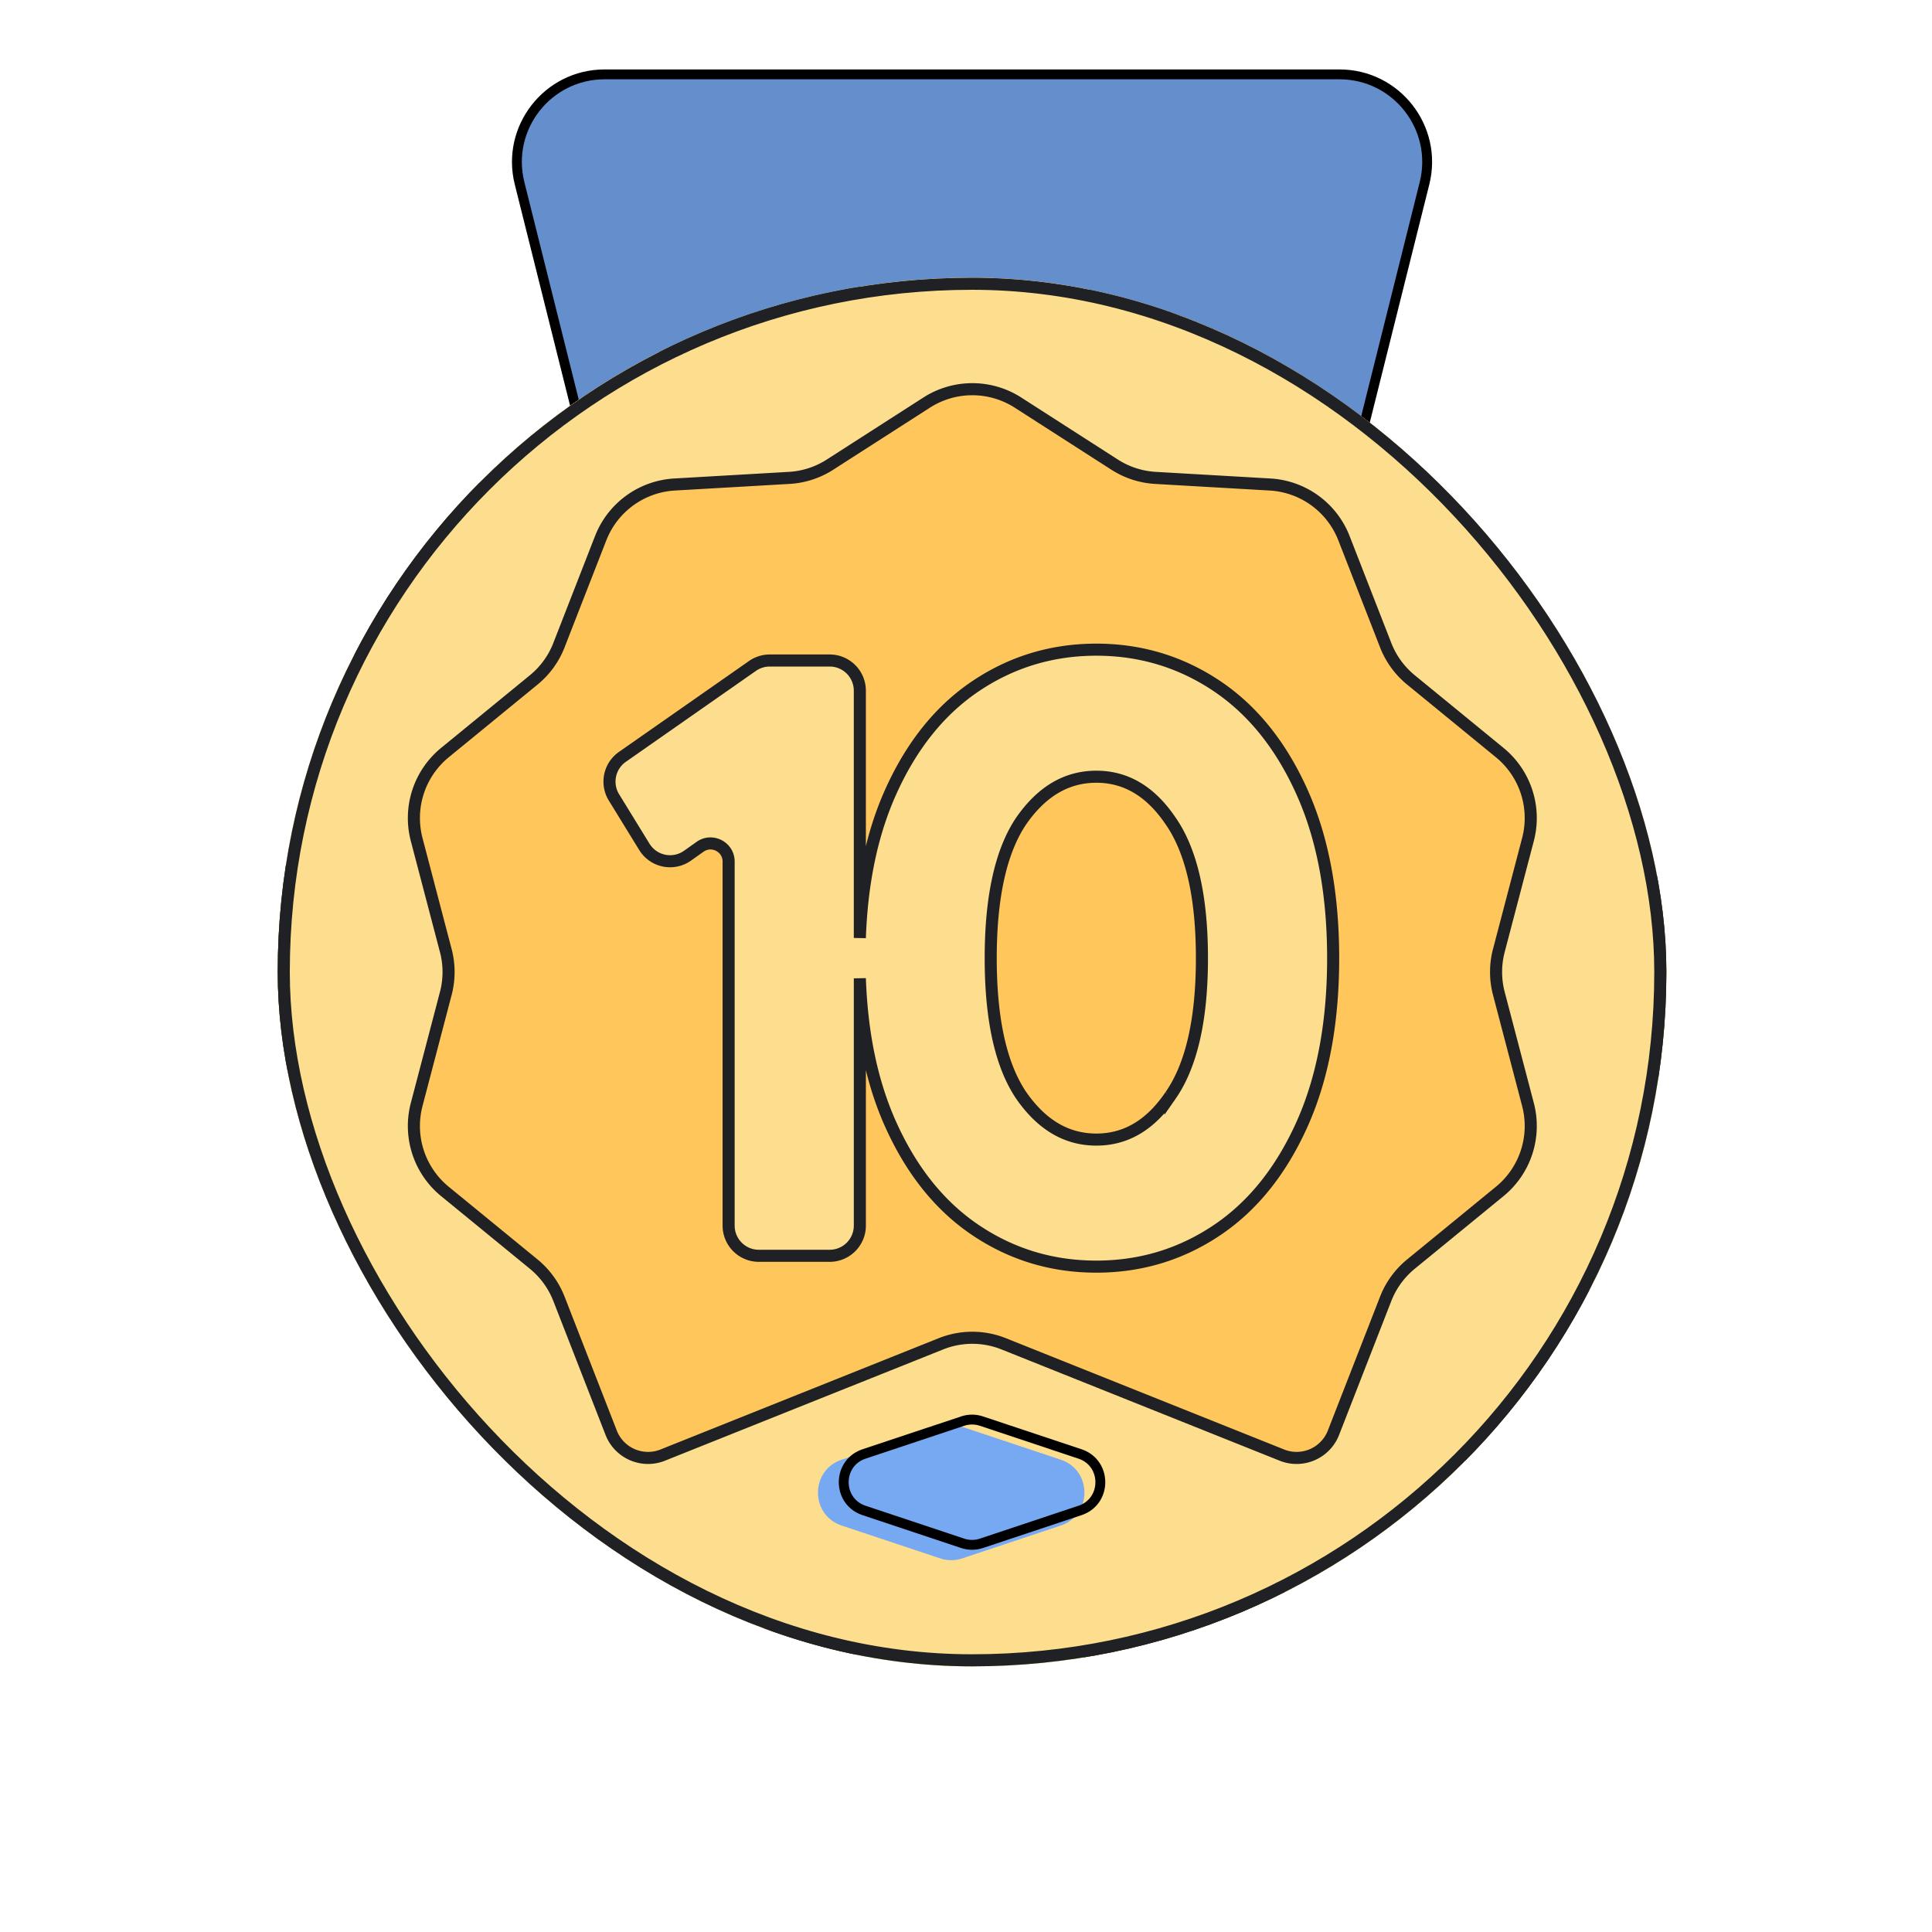 <svg xmlns="http://www.w3.org/2000/svg" fill="none" viewBox="0 0 160 160"><path fill="#648ECC" stroke="#000" stroke-width=".817" d="M43.028 15.177c-1.145-4.58 2.32-9.018 7.041-9.018h60.862c4.722 0 8.186 4.437 7.041 9.018l-9.041 36.164H52.069l-9.041-36.164Z"/><g clip-path="url(#a)"><path fill="#FFC65C" d="M23 80.5C23 48.744 48.744 23 80.5 23S138 48.744 138 80.5 112.256 138 80.5 138 23 112.256 23 80.5Z"/><path fill="#FBB90E" fill-rule="evenodd" d="M89.799 23.202a7.465 7.465 0 0 0 2.513 1.01 57.08 57.08 0 0 1 11.751 3.82c.83.374 1.719.608 2.628.66l6.524.377a6.999 6.999 0 0 1 6.118 4.445l2.396 6.145a7.452 7.452 0 0 0 1.431 2.285 57.694 57.694 0 0 1 7.221 9.932 7.468 7.468 0 0 0 1.73 2.065l5.09 4.166a7.002 7.002 0 0 1 2.337 7.192l-1.675 6.384a7.45 7.45 0 0 0-.186 2.681 58.354 58.354 0 0 1 0 12.268 7.45 7.45 0 0 0 .186 2.682l1.675 6.383a7.003 7.003 0 0 1-2.337 7.193l-5.09 4.166a7.459 7.459 0 0 0-1.73 2.065 57.697 57.697 0 0 1-7.221 9.931 7.454 7.454 0 0 0-1.431 2.285l-2.396 6.145a6.997 6.997 0 0 1-6.118 4.445l-6.524.377a7.465 7.465 0 0 0-2.628.66 57.088 57.088 0 0 1-11.751 3.82 7.46 7.46 0 0 0-2.513 1.01l-5.494 3.527a7 7 0 0 1-7.563 0l-5.472-3.513a7.458 7.458 0 0 0-2.52-1.011 57.148 57.148 0 0 1-11.819-3.835 7.453 7.453 0 0 0-2.629-.661l-6.47-.374a6.998 6.998 0 0 1-6.118-4.445l-2.361-6.054a7.449 7.449 0 0 0-1.44-2.295 57.698 57.698 0 0 1-7.33-10.076 7.46 7.46 0 0 0-1.735-2.073l-5.002-4.094a7 7 0 0 1-2.337-7.193l1.641-6.257c.23-.878.283-1.793.185-2.696a58.124 58.124 0 0 1 0-12.492 7.462 7.462 0 0 0-.185-2.696L21.51 65.3a7 7 0 0 1 2.336-7.192l5.001-4.094a7.465 7.465 0 0 0 1.735-2.074 57.678 57.678 0 0 1 7.33-10.075 7.461 7.461 0 0 0 1.44-2.295l2.362-6.055a7 7 0 0 1 6.118-4.445l6.47-.373a7.466 7.466 0 0 0 2.63-.661A57.07 57.07 0 0 1 68.748 24.2a7.464 7.464 0 0 0 2.522-1.012l5.471-3.512a7 7 0 0 1 7.563 0l5.494 3.526ZM111.3 44.57a7 7 0 0 0-6.119-4.445l-8.317-.48-1.178-.068a7 7 0 0 1-3.378-1.098l-.993-.637-7.011-4.5a7 7 0 0 0-7.563 0l-7.01 4.5-.994.637a7 7 0 0 1-3.378 1.098l-1.178.068-8.318.48a7 7 0 0 0-6.118 4.445l-3.026 7.762-.43 1.1a7 7 0 0 1-2.087 2.873l-.914.748-6.446 5.277a7 7 0 0 0-2.337 7.192l2.114 8.058.3 1.142a7 7 0 0 1 0 3.552l-.3 1.142-2.114 8.058a7 7 0 0 0 2.337 7.193l6.446 5.277.914.747a7.007 7.007 0 0 1 2.088 2.874l.429 1.1 3.894 9.987a3.279 3.279 0 0 0 4.273 1.853l23.037-9.215a7.005 7.005 0 0 1 5.2 0l23.036 9.215a3.28 3.28 0 0 0 4.273-1.853l3.894-9.987.429-1.1a7.01 7.01 0 0 1 2.088-2.874l.913-.747 6.447-5.277a6.999 6.999 0 0 0 2.337-7.193l-2.114-8.058-.299-1.142a6.987 6.987 0 0 1 0-3.552l.299-1.141 2.114-8.059a6.999 6.999 0 0 0-2.337-7.192l-6.447-5.277-.913-.748a7.001 7.001 0 0 1-2.088-2.874l-.429-1.1-3.026-7.76Z" clip-rule="evenodd"/><path fill="url(#b)" fill-opacity=".8" fill-rule="evenodd" d="M89.799 23.202a7.465 7.465 0 0 0 2.513 1.01 57.08 57.08 0 0 1 11.751 3.82c.83.374 1.719.608 2.628.66l6.524.377a6.999 6.999 0 0 1 6.118 4.445l2.396 6.145a7.452 7.452 0 0 0 1.431 2.285 57.694 57.694 0 0 1 7.221 9.932 7.468 7.468 0 0 0 1.73 2.065l5.09 4.166a7.002 7.002 0 0 1 2.337 7.192l-1.675 6.384a7.45 7.45 0 0 0-.186 2.681 58.354 58.354 0 0 1 0 12.268 7.45 7.45 0 0 0 .186 2.682l1.675 6.383a7.003 7.003 0 0 1-2.337 7.193l-5.09 4.166a7.459 7.459 0 0 0-1.73 2.065 57.697 57.697 0 0 1-7.221 9.931 7.454 7.454 0 0 0-1.431 2.285l-2.396 6.145a6.997 6.997 0 0 1-6.118 4.445l-6.524.377a7.465 7.465 0 0 0-2.628.66 57.088 57.088 0 0 1-11.751 3.82 7.46 7.46 0 0 0-2.513 1.01l-5.494 3.527a7 7 0 0 1-7.563 0l-5.472-3.513a7.458 7.458 0 0 0-2.52-1.011 57.148 57.148 0 0 1-11.819-3.835 7.453 7.453 0 0 0-2.629-.661l-6.47-.374a6.998 6.998 0 0 1-6.118-4.445l-2.361-6.054a7.449 7.449 0 0 0-1.44-2.295 57.698 57.698 0 0 1-7.33-10.076 7.46 7.46 0 0 0-1.735-2.073l-5.002-4.094a7 7 0 0 1-2.337-7.193l1.641-6.257c.23-.878.283-1.793.185-2.696a58.124 58.124 0 0 1 0-12.492 7.462 7.462 0 0 0-.185-2.696L21.51 65.3a7 7 0 0 1 2.336-7.192l5.001-4.094a7.465 7.465 0 0 0 1.735-2.074 57.678 57.678 0 0 1 7.33-10.075 7.461 7.461 0 0 0 1.44-2.295l2.362-6.055a7 7 0 0 1 6.118-4.445l6.47-.373a7.466 7.466 0 0 0 2.63-.661A57.07 57.07 0 0 1 68.748 24.2a7.464 7.464 0 0 0 2.522-1.012l5.471-3.512a7 7 0 0 1 7.563 0l5.494 3.526ZM111.3 44.57a7 7 0 0 0-6.119-4.445l-8.317-.48-1.178-.068a7 7 0 0 1-3.378-1.098l-.993-.637-7.011-4.5a7 7 0 0 0-7.563 0l-7.01 4.5-.994.637a7 7 0 0 1-3.378 1.098l-1.178.068-8.318.48a7 7 0 0 0-6.118 4.445l-3.026 7.762-.43 1.1a7 7 0 0 1-2.087 2.873l-.914.748-6.446 5.277a7 7 0 0 0-2.337 7.192l2.114 8.058.3 1.142a7 7 0 0 1 0 3.552l-.3 1.142-2.114 8.058a7 7 0 0 0 2.337 7.193l6.446 5.277.914.747a7.007 7.007 0 0 1 2.088 2.874l.429 1.1 3.894 9.987a3.279 3.279 0 0 0 4.273 1.853l23.037-9.215a7.005 7.005 0 0 1 5.2 0l23.036 9.215a3.28 3.28 0 0 0 4.273-1.853l3.894-9.987.429-1.1a7.01 7.01 0 0 1 2.088-2.874l.913-.747 6.447-5.277a6.999 6.999 0 0 0 2.337-7.193l-2.114-8.058-.299-1.142a6.987 6.987 0 0 1 0-3.552l.299-1.141 2.114-8.059a6.999 6.999 0 0 0-2.337-7.192l-6.447-5.277-.913-.748a7.001 7.001 0 0 1-2.088-2.874l-.429-1.1-3.026-7.76Z" clip-rule="evenodd"/><path fill="#FDDE8E" fill-rule="evenodd" d="M89.799 23.202a7.465 7.465 0 0 0 2.513 1.01 57.08 57.08 0 0 1 11.751 3.82c.83.374 1.719.608 2.628.66l6.524.377a6.999 6.999 0 0 1 6.118 4.445l2.396 6.145a7.452 7.452 0 0 0 1.431 2.285 57.694 57.694 0 0 1 7.221 9.932 7.468 7.468 0 0 0 1.73 2.065l5.09 4.166a7.002 7.002 0 0 1 2.337 7.192l-1.675 6.384a7.45 7.45 0 0 0-.186 2.681 58.354 58.354 0 0 1 0 12.268 7.45 7.45 0 0 0 .186 2.682l1.675 6.383a7.003 7.003 0 0 1-2.337 7.193l-5.09 4.166a7.459 7.459 0 0 0-1.73 2.065 57.697 57.697 0 0 1-7.221 9.931 7.454 7.454 0 0 0-1.431 2.285l-2.396 6.145a6.997 6.997 0 0 1-6.118 4.445l-6.524.377a7.465 7.465 0 0 0-2.628.66 57.088 57.088 0 0 1-11.751 3.82 7.46 7.46 0 0 0-2.513 1.01l-5.494 3.527a7 7 0 0 1-7.563 0l-5.472-3.513a7.458 7.458 0 0 0-2.52-1.011 57.148 57.148 0 0 1-11.819-3.835 7.453 7.453 0 0 0-2.629-.661l-6.47-.374a6.998 6.998 0 0 1-6.118-4.445l-2.361-6.054a7.449 7.449 0 0 0-1.44-2.295 57.698 57.698 0 0 1-7.33-10.076 7.46 7.46 0 0 0-1.735-2.073l-5.002-4.094a7 7 0 0 1-2.337-7.193l1.641-6.257c.23-.878.283-1.793.185-2.696a58.124 58.124 0 0 1 0-12.492 7.462 7.462 0 0 0-.185-2.696L21.51 65.3a7 7 0 0 1 2.336-7.192l5.001-4.094a7.465 7.465 0 0 0 1.735-2.074 57.678 57.678 0 0 1 7.33-10.075 7.461 7.461 0 0 0 1.44-2.295l2.362-6.055a7 7 0 0 1 6.118-4.445l6.47-.373a7.466 7.466 0 0 0 2.63-.661A57.07 57.07 0 0 1 68.748 24.2a7.464 7.464 0 0 0 2.522-1.012l5.471-3.512a7 7 0 0 1 7.563 0l5.494 3.526ZM111.3 44.57a7 7 0 0 0-6.119-4.445l-8.317-.48-1.178-.068a7 7 0 0 1-3.378-1.098l-.993-.637-7.011-4.5a7 7 0 0 0-7.563 0l-7.01 4.5-.994.637a7 7 0 0 1-3.378 1.098l-1.178.068-8.318.48a7 7 0 0 0-6.118 4.445l-3.026 7.762-.43 1.1a7 7 0 0 1-2.087 2.873l-.914.748-6.446 5.277a7 7 0 0 0-2.337 7.192l2.114 8.058.3 1.142a7 7 0 0 1 0 3.552l-.3 1.142-2.114 8.058a7 7 0 0 0 2.337 7.193l6.446 5.277.914.747a7.007 7.007 0 0 1 2.088 2.874l.429 1.1 3.894 9.987a3.279 3.279 0 0 0 4.273 1.853l23.037-9.215a7.005 7.005 0 0 1 5.2 0l23.036 9.215a3.28 3.28 0 0 0 4.273-1.853l3.894-9.987.429-1.1a7.01 7.01 0 0 1 2.088-2.874l.913-.747 6.447-5.277a6.999 6.999 0 0 0 2.337-7.193l-2.114-8.058-.299-1.142a6.987 6.987 0 0 1 0-3.552l.299-1.141 2.114-8.059a6.999 6.999 0 0 0-2.337-7.192l-6.447-5.277-.913-.748a7.001 7.001 0 0 1-2.088-2.874l-.429-1.1-3.026-7.76Z" clip-rule="evenodd"/><path fill="#202124" d="m96.865 39.645-.028.499.028-.5Zm-5.55-1.803-.27.42.27-.42Zm-21.584 0-.27-.421.27.42Zm-5.55 1.803.03.499-.03-.5ZM46.72 52.332l-.466-.182.466.182Zm-3.43 4.72.316.388-.317-.387ZM36.62 77.58l-.484.127.484-.127Zm0 5.836.483.127-.483-.127Zm6.67 20.528.316-.387-.317.387Zm3.43 4.721-.466.181.466-.181Zm67.607 0 .466.181-.466-.181Zm3.43-4.721.317.387-.317-.387Zm6.67-20.528-.483.127.483-.127Zm0-5.835.484.126-.484-.126Zm-6.67-20.528.317-.387-.317.387Zm-3.43-4.721.466-.182-.466.182Zm2.517 3.973-.317.387.317-.387Zm-2.088-2.874.466-.181-.466.181Zm9.448 8.899-.317.387.317-.387Zm-.076 19.944-.484.127.484-.127Zm0-3.552-.484-.127.484.127ZM77.924 111.29l.185.465-.185-.465Zm5.2 0-.186.465.185-.465ZM36.918 78.722l.484-.127-.484.127Zm0 3.552-.483-.127.483.127Zm-.076-19.944.317.387-.317-.387Zm-2.337 7.192-.484.127.484-.127Zm11.785-16.09-.466-.182.466.181Zm-2.088 2.873.317.387-.317-.387Zm11.661-16.18-.028-.5.029.5Zm12.874-1.646-.27-.42.27.42Zm-3.378 1.098-.029-.5.029.5Zm18.945-6.236-.27.421.27-.42Zm11.382 6.236-.029.5.03-.5Zm-3.378-1.098.27-.42-.27.42ZM76.742 19.676l-.27-.421.27.42Zm7.563 0-.27.42.27-.42ZM68.749 24.2l-.101-.49.101.49Zm2.522-1.012.27.42-.27-.42Zm-16.969 5.508-.029-.5.03.5Zm2.63-.661-.206-.456.205.456Zm-15.218 5.48-.466-.182.466.181Zm-3.801 8.349-.37-.336.37.336Zm-9.066 12.149.317.387-.317-.387ZM23.15 89.44l.484.127-.484-.127Zm.696 13.45-.316.387.316-.387Zm-2.337-7.193-.483-.127.483.127Zm9.073 13.36-.433.249.433-.249Zm-1.735-2.073-.316.386.317-.386Zm9.066 12.149.37-.336-.37.336Zm9.92 12.794.028-.499-.029.499Zm9.098 1.035-.205.456.205-.456Zm-2.629-.661-.029.499.03-.499Zm14.447 4.496.102-.49-.102.49Zm15.556 4.524-.27-.421.27.421Zm-7.563 0-.27.421.27-.421Zm15.57-4.537.102.489-.102-.489Zm-2.513 1.01-.27-.421.27.421Zm36.742-46.32.484-.127-.484.127Zm-19.85 40.83-.029-.499.029.499Zm-2.628.66.205.456-.205-.456Zm15.27-5.482.466.182-.466-.182Zm-6.118 4.445-.029-.499.029.499Zm18.896-24.871.317.387-.317-.387Zm-1.73 2.065-.433-.249.433.249Zm-19.948 9.531.466.181-.466-.181Zm26.768-15.762-.317-.387.317.387Zm-31.041 17.615-.186.464.186-.464Zm31.517-33.873.497.053-.497-.053Zm.186 2.682-.483.127.483-.127Zm-82.976 31.191.185.464-.185-.464Zm82.976-48.822.484.127-.484-.127Zm-.186 2.681.497-.053-.497.053Zm-87.063 44.288.466-.182-.466.182Zm88.924-53.353.483.127-.483-.127Zm-9.157-13.423-.433.249.433-.25Zm1.73 2.065.317-.387-.317.387Zm-87.908 50.75-.317.387.317-.387Zm2.088 2.874.466-.182-.466.182Zm75.438-67.906.466-.182-.466.182Zm1.431 2.285-.371.335.371-.335Zm-3.827-8.43-.466.182.466-.182ZM23.15 71.556l.484-.127-.484.127Zm11.356 19.918-.484-.127.484.127Zm2.337 7.193.317-.387-.317.387Zm55.469-74.454.102-.49-.102.49Zm22.444 83.352-.466-.182.466.182Zm2.088-2.874.317.387-.317-.387Zm6.316 14.361-.371-.335.371.335Zm-1.431 2.285-.466-.181.466.181Zm-17.666-93.305-.205.456.205-.456Zm.205-.456a57.571 57.571 0 0 0-11.854-3.853l-.204.98a56.574 56.574 0 0 1 11.648 3.785l.41-.912Zm8.976.994-6.524-.377-.058.999 6.524.376.058-.998Zm8.951 10.907-2.396-6.144-.932.363 2.396 6.145.932-.364Zm8.619 12.15a58.183 58.183 0 0 0-7.283-10.018l-.742.67a57.207 57.207 0 0 1 7.159 9.846l.866-.499Zm6.703 6.093-5.089-4.166-.633.774 5.089 4.166.633-.774Zm.83 14.09 1.674-6.384-.967-.253-1.674 6.383.967.254Zm.153 8.688c0-2.09-.111-4.154-.326-6.187l-.995.106c.212 1.998.321 4.027.321 6.081h1Zm-.326 6.187c.215-2.033.326-4.097.326-6.187h-1c0 2.055-.109 4.084-.321 6.082l.995.105Zm1.847 8.885-1.674-6.383-.967.254 1.674 6.383.967-.254Zm-7.593 11.873 5.089-4.166-.633-.774-5.089 4.166.633.774Zm-8.897 11.945a58.187 58.187 0 0 0 7.283-10.018l-.866-.498a57.215 57.215 0 0 1-7.159 9.845l.742.671Zm-3.732 8.276 2.396-6.145-.932-.363-2.396 6.144.932.364Zm-13.079 5.139 6.524-.376-.058-.999-6.524.377.058.998Zm-14.306 4.47a57.523 57.523 0 0 0 11.854-3.853l-.41-.912a56.568 56.568 0 0 1-11.648 3.786l.204.979Zm-7.839 4.469 5.494-3.527-.54-.842-5.494 3.527.54.842ZM71 138.229l5.472 3.513.54-.842-5.471-3.512-.54.841Zm-14.274-4.811a57.541 57.541 0 0 0 11.922 3.868l.203-.979a56.633 56.633 0 0 1-11.715-3.801l-.41.912Zm-8.923-.991 6.47.373.058-.998-6.47-.374-.058.999Zm-8.916-10.817 2.36 6.054.932-.364-2.36-6.054-.932.364Zm-8.738-12.304a58.228 58.228 0 0 0 7.393 10.163l.74-.672a57.2 57.2 0 0 1-7.266-9.989l-.867.498Zm-6.62-6.029 5.002 4.093.633-.773-5.001-4.094-.633.774Zm-.862-13.964-1.641 6.257.967.254 1.641-6.257-.967-.254Zm-.167-8.815c0 2.129.115 4.23.338 6.3l.994-.107c-.22-2.034-.332-4.1-.332-6.193h-1Zm.338-6.3a58.633 58.633 0 0 0-.338 6.3h1c0-2.092.113-4.158.332-6.192l-.994-.108Zm-1.812-8.772 1.64 6.257.968-.254-1.641-6.256-.967.253Zm7.505-11.8L23.53 57.72l.633.774 5.001-4.094-.633-.774Zm9.011-12.098A58.184 58.184 0 0 0 30.15 51.69l.867.497a57.178 57.178 0 0 1 7.267-9.988l-.74-.672Zm3.706-8.195-2.36 6.054.93.363 2.361-6.054-.931-.363Zm13.025-5.136-6.47.373.058.998 6.47-.373-.058-.998Zm14.375-4.487a57.563 57.563 0 0 0-11.922 3.869l.41.912a56.57 56.57 0 0 1 11.715-3.802l-.203-.979Zm7.824-4.455L71 22.767l.54.842 5.472-3.513-.54-.841Zm13.597 3.527-5.494-3.527-.54.841 5.494 3.527.54-.841Zm6.768 17.362 8.317.48.057-.998-8.317-.48-.057.998Zm-1.179-.068 1.179.068.057-.998-1.178-.068-.058.998Zm-4.613-1.814.994.638.54-.841-.993-.638-.54.841Zm-7.01-4.5 7.01 4.5.54-.841-7.01-4.5-.54.841ZM70 38.262l7.011-4.5-.54-.842-7.01 4.5.54.842Zm-.993.638.993-.638-.54-.841-.993.638.54.841Zm-4.798 1.244 1.179-.068-.058-.998-1.178.068.057.998Zm-8.317.48 8.317-.48-.057-.998-8.317.48.057.998Zm-8.708 11.89 3.027-7.762-.932-.364-3.026 7.762.931.363Zm-.428 1.099.428-1.1-.931-.363-.43 1.1.933.363Zm-3.15 3.827.913-.748-.634-.774-.913.748.633.774Zm-6.447 5.277 6.446-5.277-.633-.774-6.447 5.277.634.774Zm-.057 14.737-2.113-8.059-.968.254 2.114 8.058.967-.253Zm.3 1.141-.3-1.141-.967.253.3 1.142.967-.254Zm-.3 4.948.3-1.142-.968-.254-.299 1.142.967.254ZM34.99 91.6l2.113-8.058-.967-.254-2.114 8.058.968.254Zm8.616 11.956L37.16 98.28l-.634.774 6.447 5.277.633-.774Zm.914.747-.914-.747-.633.774.913.747.634-.774Zm2.665 4.179-.428-1.1-.932.364.429 1.099.931-.363Zm3.895 9.987-3.895-9.987-.931.363 3.894 9.987.932-.363Zm26.658-7.644-23.037 9.215.371.928 23.037-9.214-.371-.929Zm28.608 9.215-23.037-9.215-.371.929 23.036 9.214.372-.928Zm7.516-11.558-3.895 9.987.932.363 3.894-9.987-.931-.363Zm.428-1.1-.428 1.1.931.363.429-1.099-.932-.364Zm3.151-3.826-.914.747.634.774.913-.747-.633-.774Zm6.446-5.277-6.446 5.277.633.774 6.447-5.277-.634-.774Zm.057-14.737 2.113 8.058.968-.254-2.114-8.058-.967.254Zm-.3-1.142.3 1.142.967-.254-.3-1.142-.967.254Zm.3-4.947-.3 1.141.967.254.3-1.142-.967-.253Zm2.113-8.059-2.113 8.059.967.253 2.114-8.058-.968-.254Zm-8.616-11.955 6.446 5.277.634-.774-6.447-5.277-.633.774Zm-.914-.748.914.748.633-.774-.913-.748-.634.774Zm-2.665-4.179.428 1.1.932-.363-.429-1.1-.931.363Zm-3.027-7.761 3.027 7.761.931-.363-3.026-7.761-.932.363Zm6.326 11.166a6.5 6.5 0 0 1-1.939-2.668l-.932.363a7.504 7.504 0 0 0 2.237 3.079l.634-.774Zm9.864 13.731a7.5 7.5 0 0 0-2.504-7.706l-.634.774a6.5 6.5 0 0 1 2.17 6.678l.968.254Zm-2.414 12.498a6.513 6.513 0 0 1 0-3.298l-.967-.254a7.505 7.505 0 0 0 0 3.806l.967-.254Zm-46.502 29.608a6.499 6.499 0 0 1 4.829 0l.37-.929a7.502 7.502 0 0 0-5.57 0l.371.929ZM36.436 78.849a6.5 6.5 0 0 1 0 3.298l.967.254a7.5 7.5 0 0 0 0-3.806l-.968.254Zm.09-16.906a7.5 7.5 0 0 0-2.504 7.706l.968-.254a6.5 6.5 0 0 1 2.17-6.678l-.634-.774Zm9.299-8.693a6.5 6.5 0 0 1-1.939 2.668l.634.774a7.5 7.5 0 0 0 2.237-3.079l-.932-.363Zm10.01-13.624a7.5 7.5 0 0 0-6.555 4.763l.932.363a6.5 6.5 0 0 1 5.681-4.128l-.057-.998Zm12.633-1.567a6.5 6.5 0 0 1-3.137 1.019l.058.998a7.5 7.5 0 0 0 3.62-1.176l-.541-.841Zm16.107-5.139a7.5 7.5 0 0 0-8.103 0l.54.842a6.5 6.5 0 0 1 7.023 0l.54-.842Zm11.14 6.158a6.5 6.5 0 0 1-3.136-1.02l-.54.842a7.5 7.5 0 0 0 3.62 1.176l.057-.998Zm9.439 1.546a6.5 6.5 0 0 1 5.681 4.128l.932-.364a7.5 7.5 0 0 0-6.556-4.762l-.057.998ZM77.012 20.096a6.5 6.5 0 0 1 7.023 0l.54-.841a7.5 7.5 0 0 0-8.103 0l.54.841Zm-8.161 4.593a7.964 7.964 0 0 0 2.69-1.08l-.54-.842a6.967 6.967 0 0 1-2.353.943l.203.98Zm-14.52 4.506a7.963 7.963 0 0 0 2.805-.704l-.41-.912a6.965 6.965 0 0 1-2.453.618l.058.998Zm-12.152 4.501a6.5 6.5 0 0 1 5.682-4.128l-.058-.998a7.5 7.5 0 0 0-6.555 4.763l.931.363ZM38.283 42.2a7.96 7.96 0 0 0 1.536-2.45l-.932-.363a6.962 6.962 0 0 1-1.345 2.14l.74.673Zm-9.119 12.2a7.963 7.963 0 0 0 1.852-2.212l-.867-.497a6.965 6.965 0 0 1-1.618 1.935l.633.774Zm-7.171 10.773a6.5 6.5 0 0 1 2.17-6.68l-.633-.773a7.5 7.5 0 0 0-2.504 7.706l.967-.253Zm1.641 24.394c.247-.943.302-1.919.198-2.876l-.994.107a6.964 6.964 0 0 1-.171 2.515l.967.254Zm.529 12.936a6.5 6.5 0 0 1-2.17-6.68l-.967-.253a7.5 7.5 0 0 0 2.504 7.707l.633-.774Zm6.853 6.305a7.974 7.974 0 0 0-1.852-2.211l-.633.773a6.978 6.978 0 0 1 1.618 1.936l.867-.498Zm8.803 12.438a7.956 7.956 0 0 0-1.536-2.449l-.74.672a6.943 6.943 0 0 1 1.344 2.141l.932-.364Zm8.042 10.182a6.499 6.499 0 0 1-5.682-4.128l-.931.364a7.5 7.5 0 0 0 6.555 4.763l.058-.999Zm9.276 1.078a7.945 7.945 0 0 0-2.806-.704l-.058.998a6.963 6.963 0 0 1 2.453.618l.41-.912Zm14.404 4.882a7.962 7.962 0 0 0-2.69-1.081l-.203.979c.84.175 1.64.486 2.352.943l.54-.841Zm12.494 3.512a6.502 6.502 0 0 1-7.023 0l-.54.842a7.503 7.503 0 0 0 8.103 0l-.54-.842Zm8.175-4.606a7.98 7.98 0 0 0-2.681 1.079l.54.842a6.962 6.962 0 0 1 2.345-.942l-.204-.979Zm32.311-37.24a7.5 7.5 0 0 0 2.504-7.707l-.968.254a6.5 6.5 0 0 1-2.17 6.679l.634.774Zm-17.859 32.751a7.954 7.954 0 0 0-2.804.703l.41.912a6.976 6.976 0 0 1 2.452-.617l-.058-.998Zm12.205-4.505a6.498 6.498 0 0 1-5.681 4.128l.058.999a7.5 7.5 0 0 0 6.555-4.763l-.932-.364Zm12.928-20.631a7.933 7.933 0 0 0-1.847 2.203l.866.498a6.97 6.97 0 0 1 1.614-1.927l-.633-.774Zm-24.199 14.564a3.778 3.778 0 0 0 3.303-2.4l-.932-.363a2.78 2.78 0 0 1-2.429 1.765l.058.998Zm31.458-25.41a6.5 6.5 0 0 1-2.17 6.68l.633.774a7.499 7.499 0 0 0 2.504-7.707l-.967.254Zm-33.08 25.146a3.78 3.78 0 0 0 1.622.264l-.058-.998a2.79 2.79 0 0 1-1.192-.194l-.372.928Zm31.205-34.39a7.963 7.963 0 0 0 .201 2.862l.967-.254a6.96 6.96 0 0 1-.173-2.502l-.995-.105Zm-83.728 34.654a3.775 3.775 0 0 0 1.621-.264l-.371-.928a2.791 2.791 0 0 1-1.192.194l-.058.998Zm83.929-49.677a7.963 7.963 0 0 0-.201 2.86l.995-.105a6.96 6.96 0 0 1 .173-2.501l-.967-.254Zm-87.232 47.277a3.778 3.778 0 0 0 3.303 2.4l.058-.998a2.78 2.78 0 0 1-2.43-1.765l-.931.363Zm86.736-60.34a6.5 6.5 0 0 1 2.17 6.68l.967.253a7.499 7.499 0 0 0-2.504-7.706l-.633.774Zm-6.936-6.368a7.94 7.94 0 0 0 1.847 2.203l.633-.774a6.98 6.98 0 0 1-1.614-1.928l-.866.499Zm-86.062 52.953a6.497 6.497 0 0 1 1.939 2.669l.932-.364a7.504 7.504 0 0 0-2.237-3.079l-.634.774Zm77.377-65.237a7.98 7.98 0 0 0 1.526 2.438l.742-.67a6.965 6.965 0 0 1-1.336-2.132l-.932.364Zm-8.077-10.273a6.499 6.499 0 0 1 5.681 4.128l.932-.363a7.5 7.5 0 0 0-6.555-4.763l-.058.998ZM23.832 74.306a7.964 7.964 0 0 0-.198-2.877l-.967.254c.213.814.263 1.667.171 2.515l.994.108Zm10.19 17.041a7.5 7.5 0 0 0 2.504 7.707l.634-.774a6.5 6.5 0 0 1-2.17-6.679l-.968-.254Zm58.392-67.624a6.968 6.968 0 0 1-2.345-.941l-.54.841a7.966 7.966 0 0 0 2.68 1.08l.205-.98Zm22.808 84.024a6.497 6.497 0 0 1 1.939-2.669l-.634-.774a7.509 7.509 0 0 0-2.237 3.079l.932.364Zm7.567 10.97a7.989 7.989 0 0 0-1.526 2.439l.932.363c.305-.782.765-1.5 1.336-2.131l-.742-.671Zm-18.931-90.229a7.96 7.96 0 0 0 2.804.704l.058-.998a6.964 6.964 0 0 1-2.452-.618l-.41.912Z"/><path fill="#FBB90E" d="m96.937 90.725-.003.006c-1.675 2.468-3.718 3.644-6.141 3.644-2.424 0-4.491-1.177-6.213-3.647-1.664-2.455-2.533-6.221-2.533-11.378 0-5.156.87-8.923 2.534-11.377 1.72-2.47 3.788-3.648 6.212-3.648 2.423 0 4.466 1.177 6.14 3.645l.004.005c1.709 2.453 2.602 6.219 2.602 11.375 0 5.157-.893 8.922-2.602 11.376ZM51.544 62.68a2.5 2.5 0 0 0-.698 3.358l2.517 4.095a2.5 2.5 0 0 0 3.576.73l1.035-.734c.993-.704 2.368.006 2.368 1.224V101.5a2.5 2.5 0 0 0 2.5 2.5h5.867a2.5 2.5 0 0 0 2.5-2.5V81.022c.162 4.637 1.014 8.683 2.568 12.127 1.733 3.841 4.089 6.773 7.078 8.766 2.982 1.988 6.299 2.982 9.938 2.982 3.638 0 6.955-.994 9.937-2.982 2.99-1.993 5.345-4.925 7.078-8.766 1.738-3.852 2.598-8.457 2.598-13.799 0-5.342-.86-9.946-2.598-13.798-1.733-3.842-4.088-6.774-7.078-8.767-2.982-1.987-6.299-2.982-9.937-2.982-3.64 0-6.956.995-9.938 2.982-2.99 1.993-5.345 4.925-7.078 8.767-1.554 3.444-2.406 7.49-2.569 12.126V57.2a2.5 2.5 0 0 0-2.5-2.5h-4.96a2.5 2.5 0 0 0-1.432.451l-10.772 7.53Z"/><path fill="url(#c)" fill-opacity=".8" d="m96.937 90.725-.003.006c-1.675 2.468-3.718 3.644-6.141 3.644-2.424 0-4.491-1.177-6.213-3.647-1.664-2.455-2.533-6.221-2.533-11.378 0-5.156.87-8.923 2.534-11.377 1.72-2.47 3.788-3.648 6.212-3.648 2.423 0 4.466 1.177 6.14 3.645l.004.005c1.709 2.453 2.602 6.219 2.602 11.375 0 5.157-.893 8.922-2.602 11.376ZM51.544 62.68a2.5 2.5 0 0 0-.698 3.358l2.517 4.095a2.5 2.5 0 0 0 3.576.73l1.035-.734c.993-.704 2.368.006 2.368 1.224V101.5a2.5 2.5 0 0 0 2.5 2.5h5.867a2.5 2.5 0 0 0 2.5-2.5V81.022c.162 4.637 1.014 8.683 2.568 12.127 1.733 3.841 4.089 6.773 7.078 8.766 2.982 1.988 6.299 2.982 9.938 2.982 3.638 0 6.955-.994 9.937-2.982 2.99-1.993 5.345-4.925 7.078-8.766 1.738-3.852 2.598-8.457 2.598-13.799 0-5.342-.86-9.946-2.598-13.798-1.733-3.842-4.088-6.774-7.078-8.767-2.982-1.987-6.299-2.982-9.937-2.982-3.64 0-6.956.995-9.938 2.982-2.99 1.993-5.345 4.925-7.078 8.767-1.554 3.444-2.406 7.49-2.569 12.126V57.2a2.5 2.5 0 0 0-2.5-2.5h-4.96a2.5 2.5 0 0 0-1.432.451l-10.772 7.53Z"/><path fill="#FDDE8E" d="m96.937 90.725-.003.006c-1.675 2.468-3.718 3.644-6.141 3.644-2.424 0-4.491-1.177-6.213-3.647-1.664-2.455-2.533-6.221-2.533-11.378 0-5.156.87-8.923 2.534-11.377 1.72-2.47 3.788-3.648 6.212-3.648 2.423 0 4.466 1.177 6.14 3.645l.004.005c1.709 2.453 2.602 6.219 2.602 11.375 0 5.157-.893 8.922-2.602 11.376ZM51.544 62.68a2.5 2.5 0 0 0-.698 3.358l2.517 4.095a2.5 2.5 0 0 0 3.576.73l1.035-.734c.993-.704 2.368.006 2.368 1.224V101.5a2.5 2.5 0 0 0 2.5 2.5h5.867a2.5 2.5 0 0 0 2.5-2.5V81.022c.162 4.637 1.014 8.683 2.568 12.127 1.733 3.841 4.089 6.773 7.078 8.766 2.982 1.988 6.299 2.982 9.938 2.982 3.638 0 6.955-.994 9.937-2.982 2.99-1.993 5.345-4.925 7.078-8.766 1.738-3.852 2.598-8.457 2.598-13.799 0-5.342-.86-9.946-2.598-13.798-1.733-3.842-4.088-6.774-7.078-8.767-2.982-1.987-6.299-2.982-9.937-2.982-3.64 0-6.956.995-9.938 2.982-2.99 1.993-5.345 4.925-7.078 8.767-1.554 3.444-2.406 7.49-2.569 12.126V57.2a2.5 2.5 0 0 0-2.5-2.5h-4.96a2.5 2.5 0 0 0-1.432.451l-10.772 7.53Z"/><path stroke="#202124" d="m96.937 90.725-.003.006c-1.675 2.468-3.718 3.644-6.141 3.644-2.424 0-4.491-1.177-6.213-3.647-1.664-2.455-2.533-6.221-2.533-11.378 0-5.156.87-8.923 2.534-11.377 1.72-2.47 3.788-3.648 6.212-3.648 2.423 0 4.466 1.177 6.14 3.645l.004.005c1.709 2.453 2.602 6.219 2.602 11.375 0 5.157-.893 8.922-2.602 11.376ZM51.544 62.68a2.5 2.5 0 0 0-.698 3.358l2.517 4.095a2.5 2.5 0 0 0 3.576.73l1.035-.734c.993-.704 2.368.006 2.368 1.224V101.5a2.5 2.5 0 0 0 2.5 2.5h5.867a2.5 2.5 0 0 0 2.5-2.5V81.022c.162 4.637 1.014 8.683 2.568 12.127 1.733 3.841 4.089 6.773 7.078 8.766 2.982 1.988 6.299 2.982 9.938 2.982 3.638 0 6.955-.994 9.937-2.982 2.99-1.993 5.345-4.925 7.078-8.766 1.738-3.852 2.598-8.457 2.598-13.799 0-5.342-.86-9.946-2.598-13.798-1.733-3.842-4.088-6.774-7.078-8.767-2.982-1.987-6.299-2.982-9.937-2.982-3.64 0-6.956.995-9.938 2.982-2.99 1.993-5.345 4.925-7.078 8.767-1.554 3.444-2.406 7.49-2.569 12.126V57.2a2.5 2.5 0 0 0-2.5-2.5h-4.96a2.5 2.5 0 0 0-1.432.451l-10.772 7.53Z"/><g filter="url(#d)"><path fill="#77A8F2" d="m79.59 117.303-8.158 2.72c-2.62.873-2.62 4.581 0 5.454l8.159 2.72c.59.197 1.228.197 1.818 0l8.159-2.72c2.62-.873 2.62-4.581 0-5.454l-8.159-2.72a2.871 2.871 0 0 0-1.818 0Z"/></g><path stroke="#000" stroke-width=".817" d="m71.562 120.41 8.158-2.719a2.463 2.463 0 0 1 1.56 0l8.158 2.719c2.249.75 2.249 3.93 0 4.68l-8.158 2.719a2.463 2.463 0 0 1-1.56 0l-8.158-2.719c-2.249-.75-2.249-3.93 0-4.68Z"/></g><rect width="114" height="114" x="23.5" y="23.5" stroke="#202124" rx="57"/><defs><radialGradient id="b" cx="0" cy="0" r="1" gradientTransform="rotate(114.362 64.088 61.137) scale(192.558 137.55)" gradientUnits="userSpaceOnUse"><stop stop-color="#fff"/><stop offset="1" stop-color="#fff" stop-opacity=".44"/></radialGradient><radialGradient id="c" cx="0" cy="0" r="1" gradientTransform="matrix(-41.741 119.836 -70.764 -24.648 115.312 41.618)" gradientUnits="userSpaceOnUse"><stop stop-color="#fff"/><stop offset="1" stop-color="#fff" stop-opacity=".44"/></radialGradient><clipPath id="a"><rect width="115" height="115" x="23" y="23" fill="#fff" rx="57.5"/></clipPath><filter id="d" width="22.067" height="11.19" x="69.467" y="117.155" color-interpolation-filters="sRGB" filterUnits="userSpaceOnUse"><feFlood flood-opacity="0" result="BackgroundImageFix"/><feBlend in="SourceGraphic" in2="BackgroundImageFix" result="shape"/><feColorMatrix in="SourceAlpha" result="hardAlpha" values="0 0 0 0 0 0 0 0 0 0 0 0 0 0 0 0 0 0 127 0"/><feOffset dx="-1.725" dy=".863"/><feComposite in2="hardAlpha" k2="-1" k3="1" operator="arithmetic"/><feColorMatrix values="0 0 0 0 1 0 0 0 0 1 0 0 0 0 1 0 0 0 0.24 0"/><feBlend in2="shape" result="effect1_innerShadow_1790_13885"/></filter></defs></svg>